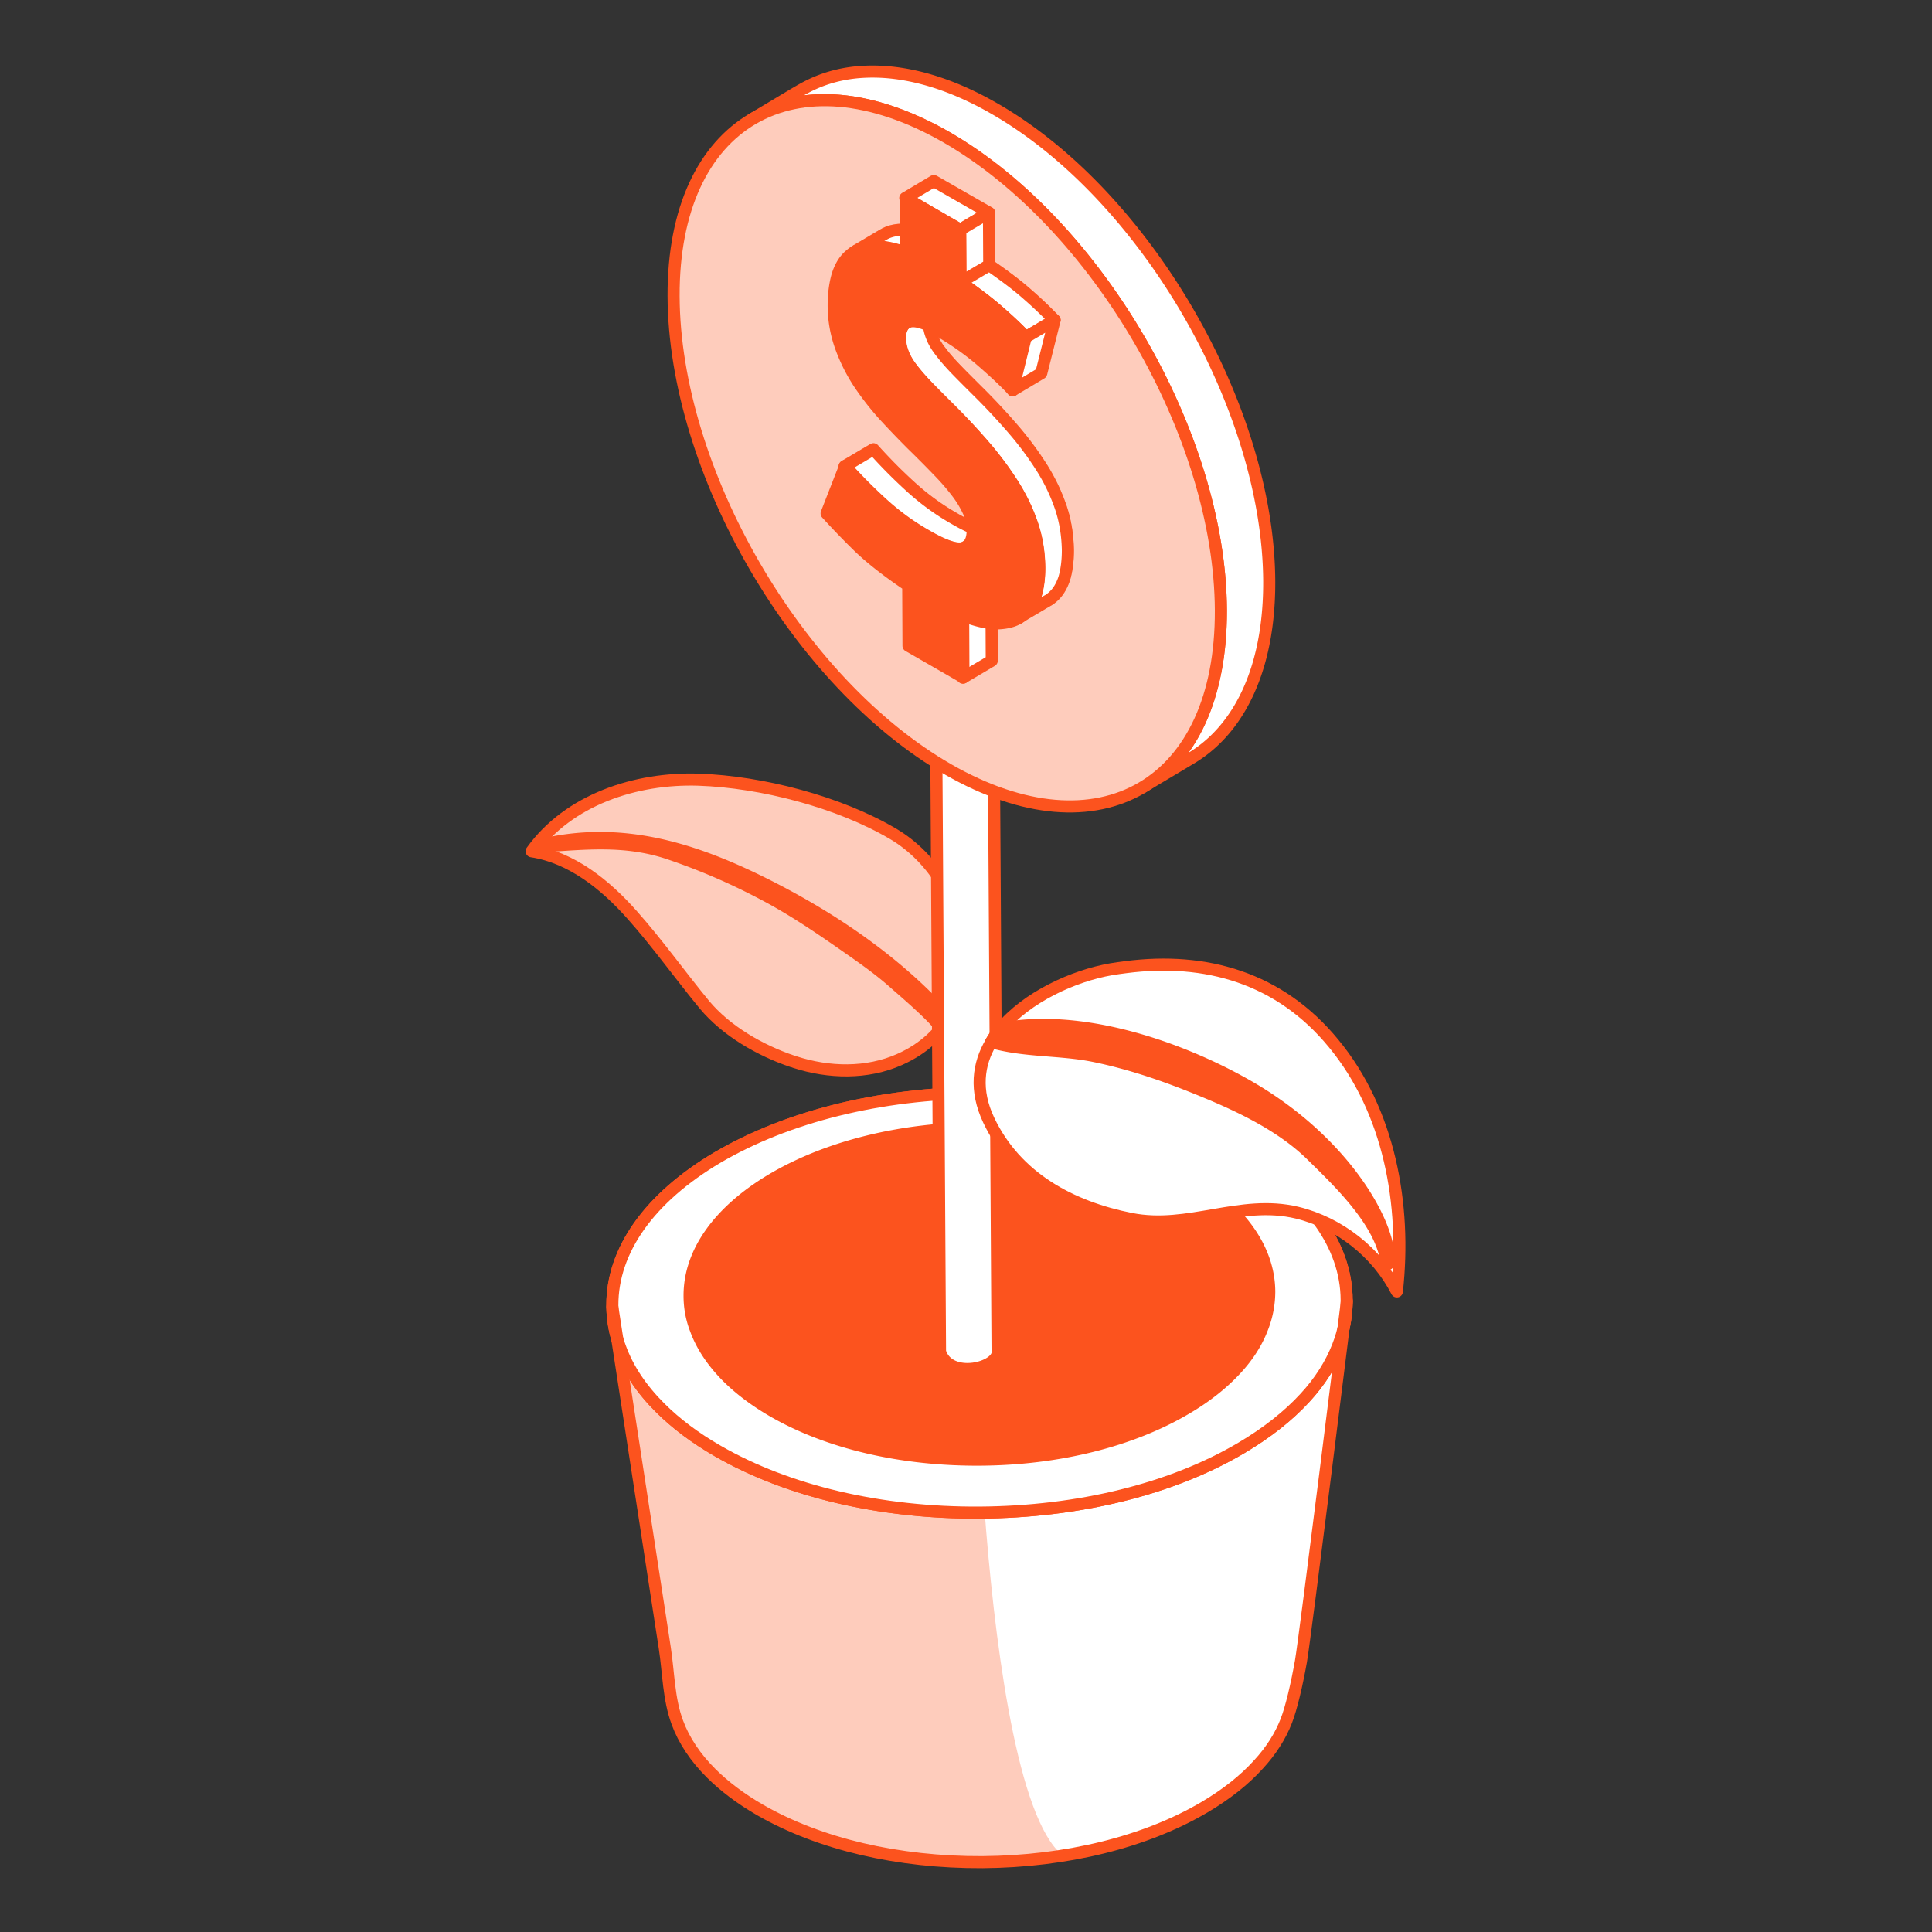 <svg xmlns="http://www.w3.org/2000/svg" width="160" height="160" fill="none"><rect width="100%" height="100%" fill="#333333" stroke="none"/><path fill="#fff" d="m50.713 108.106 60.831-.468s-3.463 27.871-3.805 29.799c-.343 1.927-.797 3.873-1.213 4.936-.489 1.262-1.268 2.488-2.319 3.624-1.159 1.279-2.645 2.451-4.438 3.515-4.91 2.902-11.449 4.506-18.405 4.56-6.975.036-13.514-1.496-18.423-4.326-1.595-.919-2.953-1.947-4.04-3.028-1.323-1.316-2.264-2.74-2.808-4.218-.727-1.954-.72-4.1-1.038-6.16l-4.342-28.234Z"/><path fill="#FECCBC" d="M81.518 124.837c.785 10.592 2.55 24.715 6.081 28.442l-.688.412c-1.802.238-3.66.367-5.547.381-6.975.036-13.514-1.496-18.423-4.326-1.595-.919-2.953-1.947-4.04-3.028-1.323-1.316-2.264-2.74-2.808-4.218-.727-1.954-.72-4.099-1.038-6.16l-4.342-28.234 23.514-.181 4.742 3.77 2.55 13.142Z"/><path fill="#FECCBC" stroke="#FC531E" stroke-linejoin="round" d="M65.635 87.897c-2.67-.898-5.489-2.52-7.292-4.684-2.012-2.442-3.866-5.054-5.977-7.426-2.225-2.517-5.034-4.78-8.34-5.288 3.058-4.27 8.62-6.102 13.836-5.929 5.197.177 11.596 1.826 16.118 4.497 6.746 4.004 8.667 15.052.522 18.673-2.709 1.206-5.855 1.13-8.674.218-.06-.027-.118-.054-.193-.06Z"/><path fill="#FC531E" stroke="#FC531E" stroke-linejoin="round" d="M78.977 84.927c-4.217-4.944-9.839-8.794-15.586-11.676-5.945-2.979-11.939-4.856-18.55-3.28-.072.012-.055.119.02.125 3.683-.245 6.963-.61 10.54.585a52.605 52.605 0 0 1 7.702 3.308c2.652 1.375 5.14 3.104 7.588 4.821 1.194.836 2.372 1.692 3.46 2.672.362.327 3.972 3.377 3.894 3.937-.067.394.424.609.701.383.048-.044.114-.09.162-.134.193-.176.248-.531.069-.74Z"/><path fill="#fff" stroke="#FC531E" stroke-linejoin="round" d="M50.712 108.107c0 1.208.217 2.379.652 3.515.634 1.748 1.757 3.425 3.315 4.975 1.304 1.298 2.88 2.487 4.764 3.569 5.78 3.335 13.496 5.155 21.703 5.101 8.206-.054 15.905-1.946 21.683-5.371 2.102-1.244 3.859-2.632 5.236-4.128 1.25-1.352 2.155-2.794 2.735-4.272.489-1.244.743-2.524.725-3.84-.018-4.542-3.116-8.815-8.714-12.06-5.779-3.334-13.496-5.154-21.702-5.1-8.206.054-15.905 1.964-21.702 5.371-5.633 3.335-8.713 7.679-8.695 12.24Z"/><path fill="#fff" stroke="#FC531E" stroke-linejoin="round" d="M50.712 108.107c0 1.208.217 2.379.652 3.515.634 1.748 1.757 3.425 3.315 4.975 1.304 1.298 2.88 2.487 4.764 3.569 5.78 3.335 13.496 5.155 21.703 5.101 8.206-.054 15.905-1.946 21.683-5.371 2.102-1.244 3.859-2.632 5.236-4.128 1.25-1.352 2.155-2.794 2.735-4.272.489-1.244.743-2.524.725-3.84-.018-4.542-3.116-8.815-8.714-12.06-5.779-3.334-13.496-5.154-21.702-5.1-8.206.054-15.905 1.964-21.702 5.371-5.633 3.335-8.713 7.679-8.695 12.24Z"/><path fill="#FC531E" stroke="#FC531E" stroke-linejoin="round" d="M57.108 107.317c0 .949.168 1.881.519 2.78.502 1.381 1.388 2.696 2.61 3.928 1.02 1.015 2.274 1.964 3.763 2.829 4.566 2.647 10.655 4.062 17.128 4.028 6.473-.033 12.561-1.548 17.111-4.244 1.673-.982 3.044-2.081 4.132-3.262.986-1.065 1.706-2.197 2.157-3.379a8.26 8.26 0 0 0 .586-3.029c-.017-3.579-2.459-6.957-6.892-9.52-4.566-2.647-10.654-4.078-17.128-4.028-6.473.033-12.561 1.547-17.128 4.244-4.432 2.629-6.874 6.058-6.858 9.653Z"/><path fill="#fff" stroke="#FC531E" stroke-linejoin="round" d="m82.613 111.879-.47-76.213-4.765.036.47 76.249c.762 2.415 4.983 1.334 4.765-.072Z"/><path fill="#fff" stroke="#FC531E" stroke-linejoin="round" d="M62.287 9.87a10.445 10.445 0 0 1 2.609-1.117c.344-.09.688-.18 1.05-.252 1.305-.253 2.718-.27 4.185-.09 2.555.324 5.308 1.28 8.225 2.938 12.517 7.192 22.698 24.731 22.752 39.206 0 2.704-.344 5.12-.996 7.192v.018c-.525 1.677-1.25 3.137-2.156 4.363-.29.396-.598.757-.906 1.1a10.939 10.939 0 0 1-2.427 1.964l3.116-1.857.87-.522c.035-.019.054-.037.09-.055 1.214-.739 2.3-1.73 3.206-2.956 2.047-2.758 3.225-6.705 3.207-11.663-.073-14.42-10.254-31.977-22.771-39.152-3.877-2.235-7.536-3.19-10.706-3.046-1.721.072-3.315.487-4.728 1.208-.218.108-.435.234-.634.342l-.616.36-3.37 2.02Z"/><path fill="#FECCBC" stroke="#FC531E" stroke-linejoin="round" d="M78.356 11.349c12.517 7.192 22.698 24.731 22.752 39.206.055 14.457-10.054 20.351-22.571 13.177-12.518-7.192-22.699-24.75-22.753-39.206-.054-14.457 10.054-20.351 22.572-13.177Z"/><path fill="#fff" stroke="#FC531E" stroke-linejoin="round" d="m79.723 51.015 2.388-1.435.022 5.134-2.388 1.412-.022-5.111ZM82.336 43.887 79.948 45.3a.835.835 0 0 1-.247.111c-.541.157-1.555-.201-3.019-1.03-1.307-.74-2.546-1.66-3.717-2.713-1.171-1.076-2.185-2.085-3.019-3.048l2.388-1.413a42.15 42.15 0 0 0 3.019 3.049 20.153 20.153 0 0 0 3.717 2.712c1.464.852 2.478 1.188 3.019 1.031a.832.832 0 0 0 .247-.112Z"/><mask id="a" width="14" height="10" x="69" y="36" maskUnits="userSpaceOnUse" style="mask-type:luminance"><path fill="#fff" stroke="#fff" stroke-linejoin="round" d="M82.34 43.887 79.952 45.3a.835.835 0 0 1-.248.111c-.54.157-1.554-.201-3.019-1.03-1.306-.74-2.545-1.66-3.717-2.713-1.171-1.076-2.185-2.085-3.018-3.048l2.388-1.413a42.15 42.15 0 0 0 3.018 3.049 20.153 20.153 0 0 0 3.717 2.712c1.465.852 2.478 1.188 3.019 1.031a.833.833 0 0 0 .248-.112Z"/></mask><g mask="url(#a)"><path fill="#fff" stroke="#FC531E" stroke-linejoin="round" d="m69.95 38.62 2.388-1.413a42.15 42.15 0 0 0 3.018 3.049 20.153 20.153 0 0 0 3.717 2.712c1.465.852 2.478 1.188 3.019 1.031a.833.833 0 0 0 .248-.112L79.952 45.3a.835.835 0 0 1-.248.111c-.54.157-1.554-.201-3.019-1.03-1.306-.74-2.545-1.66-3.717-2.713-1.148-1.076-2.162-2.085-3.018-3.048Z"/></g><path fill="#fff" stroke="#FC531E" stroke-linejoin="round" d="m75.057 26.738 2.388-1.412c-.36.201-.54.627-.54 1.233 0 .448.09.874.247 1.277.158.426.406.852.743 1.278.338.448.744.919 1.262 1.457.496.516 1.104 1.12 1.802 1.816a54.077 54.077 0 0 1 2.951 3.16 27.01 27.01 0 0 1 2.365 3.184 15.733 15.733 0 0 1 1.577 3.295c.383 1.143.564 2.33.586 3.541 0 .83-.09 1.614-.293 2.31-.225.694-.563 1.255-1.081 1.658a1.77 1.77 0 0 1-.338.224l-2.388 1.412c.113-.067.226-.157.338-.224.496-.403.856-.964 1.081-1.659a7.458 7.458 0 0 0 .293-2.308c0-1.233-.203-2.421-.585-3.542a14.735 14.735 0 0 0-1.577-3.295 28.994 28.994 0 0 0-2.366-3.183 54.077 54.077 0 0 0-2.95-3.161c-.7-.695-1.307-1.3-1.803-1.816-.496-.538-.924-1.009-1.261-1.457-.338-.448-.586-.874-.744-1.277a3.487 3.487 0 0 1-.248-1.278c.023-.605.203-1.009.541-1.233Z"/><mask id="b" width="15" height="28" x="74" y="24" maskUnits="userSpaceOnUse" style="mask-type:luminance"><path fill="#fff" stroke="#fff" stroke-linejoin="round" d="m75.056 26.737 2.388-1.412c-.36.201-.54.627-.54 1.233 0 .448.09.874.247 1.277.158.426.406.852.744 1.278.338.448.743.92 1.261 1.457.496.516 1.104 1.12 1.802 1.816a54.11 54.11 0 0 1 2.952 3.16 27.029 27.029 0 0 1 2.365 3.184 15.733 15.733 0 0 1 1.577 3.295c.383 1.143.563 2.33.585 3.541 0 .83-.09 1.614-.292 2.31-.226.694-.563 1.255-1.082 1.658-.112.09-.202.157-.338.224l-2.387 1.412c.112-.067.225-.157.338-.224.495-.403.855-.964 1.08-1.659a7.455 7.455 0 0 0 .294-2.308c0-1.233-.203-2.421-.586-3.542a14.735 14.735 0 0 0-1.577-3.295 29.004 29.004 0 0 0-2.365-3.183 54.076 54.076 0 0 0-2.951-3.161c-.699-.695-1.307-1.3-1.802-1.816-.496-.538-.924-1.008-1.262-1.457-.338-.448-.586-.874-.744-1.277a3.49 3.49 0 0 1-.247-1.278c.022-.605.203-1.009.54-1.233Z"/></mask><g mask="url(#b)"><path fill="#fff" stroke="#FC531E" stroke-linejoin="round" d="m75.056 26.737 2.388-1.412c-.36.201-.54.627-.54 1.233 0 .448.09.874.247 1.277.158.426.406.852.744 1.278.338.448.743.92 1.261 1.457.496.516 1.104 1.12 1.802 1.816a54.11 54.11 0 0 1 2.952 3.16 27.029 27.029 0 0 1 2.365 3.184 15.733 15.733 0 0 1 1.577 3.295c.383 1.143.563 2.33.585 3.541 0 .83-.09 1.614-.292 2.31-.226.694-.563 1.255-1.082 1.658-.112.09-.202.157-.338.224l-2.387 1.412c.112-.067.225-.157.338-.224.495-.403.855-.964 1.08-1.659a7.455 7.455 0 0 0 .294-2.308c0-1.233-.203-2.421-.586-3.542a14.735 14.735 0 0 0-1.577-3.295 29.004 29.004 0 0 0-2.365-3.183 54.076 54.076 0 0 0-2.951-3.161c-.699-.695-1.307-1.3-1.802-1.816-.496-.538-.924-1.008-1.262-1.457-.338-.448-.586-.874-.744-1.277a3.49 3.49 0 0 1-.247-1.278c.022-.605.203-1.009.54-1.233Z"/></g><path fill="#fff" stroke="#FC531E" stroke-linejoin="round" d="m70.774 20.842 2.388-1.412c.405-.247.9-.381 1.464-.404.766-.044 1.69.135 2.748.516l-2.388 1.412c-1.059-.38-1.982-.56-2.748-.515-.563.022-1.059.157-1.464.403Z"/><mask id="c" width="8" height="4" x="70" y="18" maskUnits="userSpaceOnUse" style="mask-type:luminance"><path fill="#fff" stroke="#fff" stroke-linejoin="round" d="m70.77 20.842 2.389-1.412c.405-.247.9-.381 1.464-.404.766-.045 1.69.135 2.748.516l-2.388 1.412c-1.059-.381-1.982-.56-2.748-.515-.563.022-1.059.156-1.464.403Z"/></mask><g mask="url(#c)"><path fill="#fff" stroke="#FC531E" stroke-linejoin="round" d="m70.77 20.842 2.389-1.412c.405-.247.9-.381 1.464-.404.766-.045 1.69.135 2.748.516l-2.388 1.412c-1.059-.381-1.982-.56-2.748-.515-.563.022-1.059.156-1.464.403Z"/></g><path fill="#fff" stroke="#FC531E" stroke-linejoin="round" d="m74.97 16.405 2.365-1.412 4.573 2.623-2.388 1.412-4.55-2.623Z"/><path fill="#fff" stroke="#FC531E" stroke-linejoin="round" d="m79.514 19.027 2.388-1.412.022 4.349-2.388 1.412-.022-4.349ZM79.54 23.376l2.387-1.413c1.262.875 2.343 1.682 3.244 2.489a34.251 34.251 0 0 1 2.163 2.062l-2.388 1.412c-.518-.583-1.24-1.255-2.163-2.062-.9-.785-1.982-1.614-3.244-2.488Z"/><mask id="d" width="9" height="8" x="79" y="21" maskUnits="userSpaceOnUse" style="mask-type:luminance"><path fill="#fff" stroke="#fff" stroke-linejoin="round" d="m79.54 23.376 2.387-1.412c1.262.874 2.343 1.68 3.244 2.488a34.25 34.25 0 0 1 2.163 2.062l-2.388 1.412c-.518-.582-1.239-1.255-2.162-2.062-.902-.785-1.983-1.614-3.244-2.488Z"/></mask><g mask="url(#d)"><path fill="#fff" stroke="#FC531E" stroke-linejoin="round" d="m79.54 23.376 2.387-1.412c1.262.874 2.343 1.68 3.244 2.488a34.25 34.25 0 0 1 2.163 2.062l-2.388 1.412c-.518-.582-1.239-1.255-2.162-2.062-.902-.785-1.983-1.614-3.244-2.488Z"/></g><path fill="#FC531E" stroke="#FC531E" stroke-linejoin="round" d="m79.517 19.027.023 4.349c1.261.874 2.343 1.681 3.244 2.488a34.25 34.25 0 0 1 2.162 2.062l-1.08 4.394c-.79-.852-1.735-1.704-2.772-2.6a23.115 23.115 0 0 0-3.311-2.31c-1.149-.672-1.983-.918-2.5-.761-.496.157-.744.605-.744 1.322 0 .448.09.874.248 1.278.157.426.405.852.743 1.278.338.448.744.919 1.262 1.457.495.515 1.103 1.12 1.802 1.815a54.04 54.04 0 0 1 2.95 3.161 27.019 27.019 0 0 1 2.366 3.183 15.742 15.742 0 0 1 1.577 3.295c.383 1.143.563 2.331.586 3.542 0 .83-.09 1.614-.293 2.309-.225.695-.563 1.255-1.081 1.659-.496.425-1.15.627-1.96.672-.811.045-1.802-.18-2.974-.628l.023 5.111-4.55-2.622-.023-5c-1.757-1.187-3.199-2.308-4.303-3.406a63.406 63.406 0 0 1-2.455-2.556l1.532-3.923a42.15 42.15 0 0 0 3.018 3.049 20.16 20.16 0 0 0 3.717 2.712c1.464.852 2.478 1.188 3.019 1.031.54-.157.81-.65.81-1.479 0-.516-.112-1.031-.337-1.547a8.522 8.522 0 0 0-.946-1.569A19.29 19.29 0 0 0 77.715 39a96.22 96.22 0 0 0-2.185-2.197 80.608 80.608 0 0 1-2.343-2.443 23.536 23.536 0 0 1-2.072-2.668 14.358 14.358 0 0 1-1.487-3.003 10.123 10.123 0 0 1-.586-3.408c0-.919.113-1.748.316-2.465.225-.718.563-1.3 1.058-1.704.474-.426 1.104-.65 1.87-.695.766-.045 1.69.134 2.749.516l-.023-4.529 4.505 2.623Z"/><path fill="#fff" stroke="#FC531E" stroke-linejoin="round" d="m84.95 27.926 2.387-1.412-1.104 4.393-2.365 1.412 1.081-4.393ZM115.683 106.95c-1.666-3.227-4.764-5.678-8.279-6.525-4.691-1.118-8.985 1.46-13.73.522-4.946-.973-9.53-3.407-11.794-8.183-1.16-2.452-.887-4.633.2-6.454.217-.378.47-.739.76-1.081 2.192-2.668 6.069-4.416 9.167-4.957.416-.072.833-.127 1.25-.18 6.575-.848 12.716.865 17.191 6.326 4.601 5.57 6.032 13.322 5.235 20.532Z"/><path fill="#FC531E" stroke="#FC531E" stroke-linejoin="round" d="M114.975 104.588c-.037.325-.163-.198-.218-.486-.706-3.209-3.931-6.273-6.213-8.509-2.355-2.289-5.634-3.893-8.641-5.137-3.025-1.262-6.123-2.361-9.33-3.01-2.771-.56-5.778-.36-8.495-1.154a7.3 7.3 0 0 1 .76-1.082c6.576-1.297 14.601 1.425 20.144 4.525 8.533 4.74 12.373 12.059 11.993 14.853Z"/><path stroke="#FC531E" stroke-linecap="round" stroke-linejoin="round" d="m50.713 108.25 4.342 28.234c.317 2.06.31 4.206 1.038 6.159.544 1.479 1.485 2.903 2.808 4.218 1.087 1.082 2.445 2.109 4.04 3.029 4.909 2.83 11.448 4.362 18.423 4.326 6.956-.054 13.496-1.658 18.405-4.561 1.793-1.063 3.279-2.235 4.438-3.515 1.051-1.135 1.83-2.361 2.319-3.623.416-1.063.87-3.009 1.213-4.937.342-1.928 3.805-29.799 3.805-29.799"/></svg>